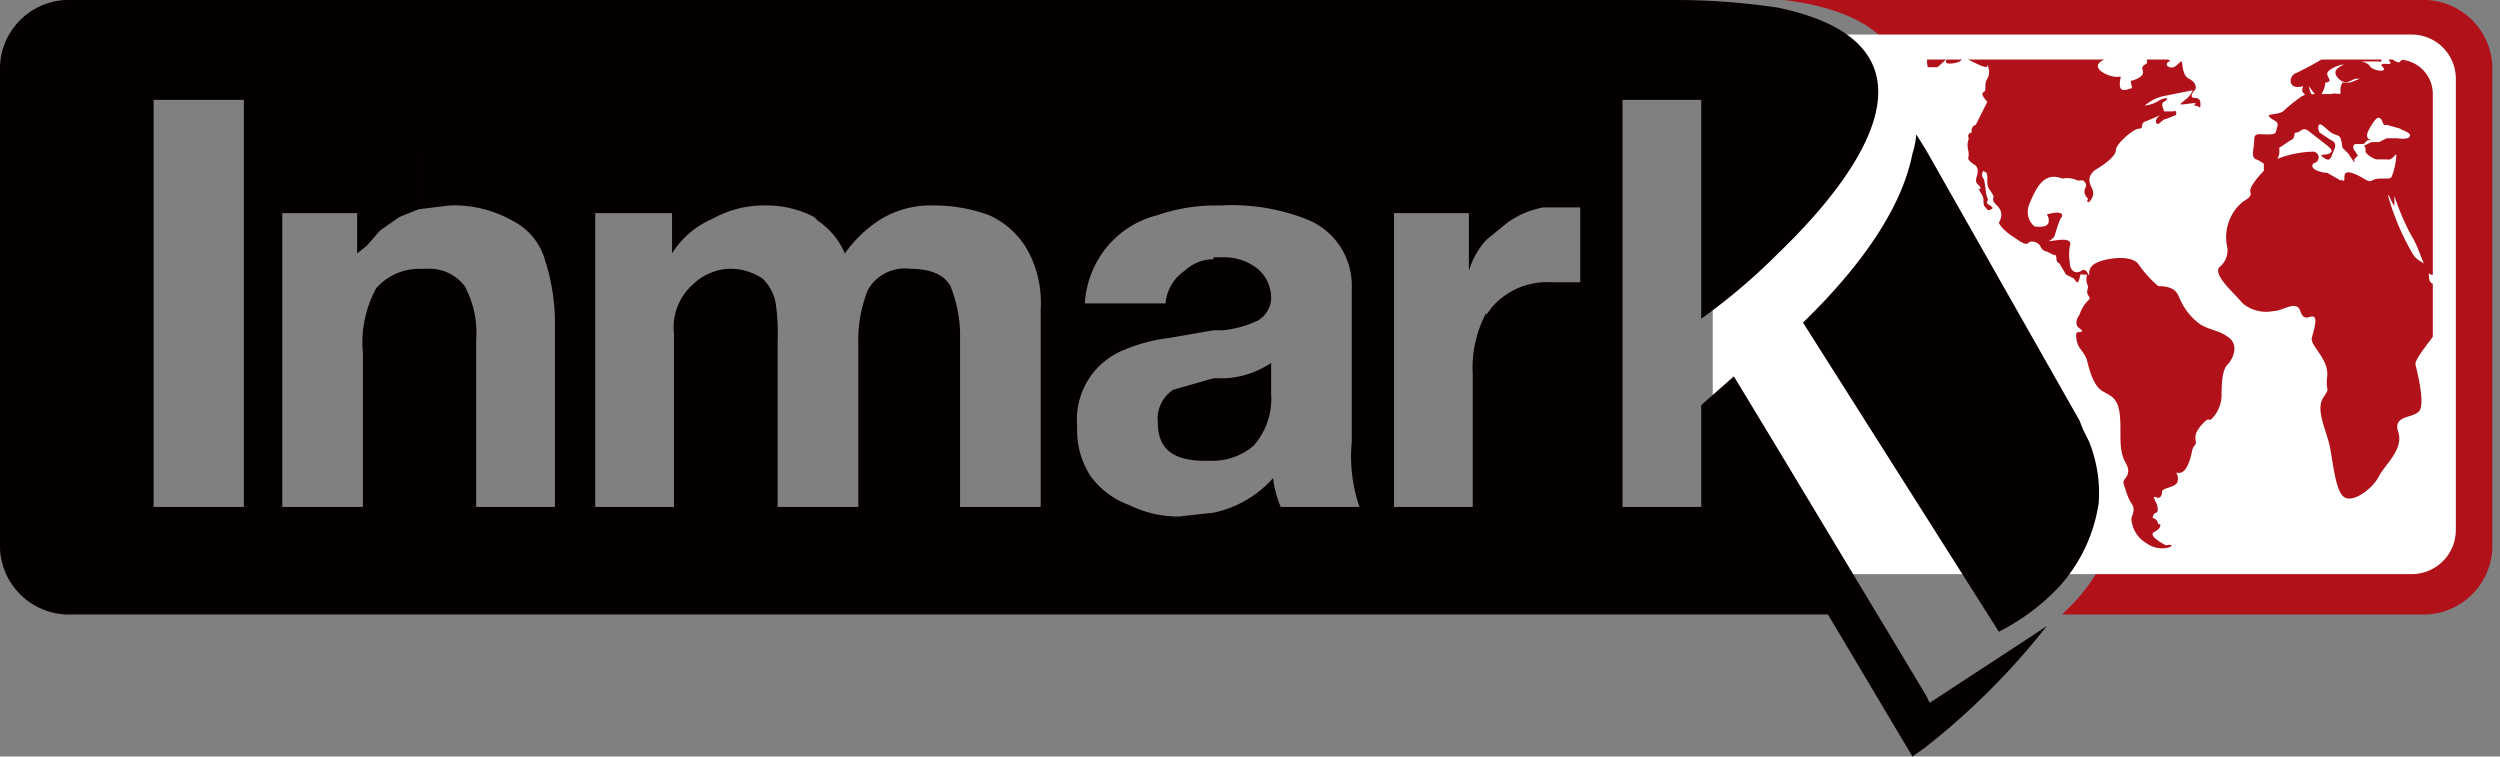 <svg xmlns="http://www.w3.org/2000/svg" xmlns:xlink="http://www.w3.org/1999/xlink" viewBox="0 0 130.2 39.4"><rect x="0" y="0" width="130.2" height="39.4" fill="#808080" stroke="none"/><defs><style>.cls-1{fill:none;}.cls-2,.cls-5{fill:#b11119;}.cls-2,.cls-6{fill-rule:evenodd;}.cls-3{fill:#fff;}.cls-4{clip-path:url(#clip-path);}.cls-6{fill:#050000;}</style><clipPath id="clip-path"><path class="cls-1" d="M93,3.1A1.9,1.9,0,0,0,91.1,5V26.9A1.9,1.9,0,0,0,93,28.7h31.9a1.8,1.8,0,0,0,1.8-1.8V5a1.8,1.8,0,0,0-1.8-1.9Z"/></clipPath></defs><title>資產 4xxxhdpi</title><g id="圖層_2" data-name="圖層 2"><g id="圖層_1-2" data-name="圖層 1"><path class="cls-2" d="M92.9,0H126a3.6,3.6,0,0,1,3.8,3.4V28.6A3.6,3.6,0,0,1,126,32H107.4l.6-.6a9,9,0,0,0,2.4-5.1,6.9,6.9,0,0,0-.6-3.7,2.5,2.5,0,0,0-.2-.7l-.4-.6L99.4,4a6.5,6.5,0,0,0-.9-1.6h-.1C97.3,1,95.3.3,92.9,0"/><path class="cls-3" d="M125.6,1.8H91.5a2.3,2.3,0,0,0-2.3,2.3V27.6a2.3,2.3,0,0,0,2.3,2.3h34.1a2.3,2.3,0,0,0,2.3-2.3V4.1a2.3,2.3,0,0,0-2.3-2.3"/><g class="cls-4"><path class="cls-5" d="M103.4,5.5l-.5,1a.3.3,0,0,0-.2.4.2.2,0,0,0-.2.2c.1.2-.1.2,0,.7s-.1.4.1.6.4.2.4.5-.2.5,0,.7.2.2,0,.3h.1c0,.1.2.3.2.5s0,.3.1.4.1.2.3.1-.1-.2-.2-.3.1-.1,0-.3-.1-.8-.2-1a.3.3,0,0,1,0-.4c.1.1.2,0,.2.4s0,.4.2.7.1.2.1.4.3.3.4.6-.1.6-.1.6.1.3.7.7.7.5.9.3a.5.5,0,0,1,.6.3.4.4,0,0,0,.3.2l.4.2c0-.1.1,0,.1.2s.2.2.2.3l.3.5.4.2c.1.1.2.4.3,0s.1-.2.1-.2h.3a.8.8,0,0,0,0,.5c.1.2,0,.2,0,.4s.2.3.1.4a1.8,1.8,0,0,0-.5.8c-.1.1-.3.5,0,.7s0,.2-.1.2-.1.3,0,.6.4.5.5.9.3,1.2.7,1.5.9.3,1,1.3-.1,1.8.3,2.5-.2.8-.1,1.1.2.7.4,1,.1.5,0,.8a1.6,1.6,0,0,0,.8,1.3,1.4,1.4,0,0,0,1.2.2c.3-.2-.2-.1-.2-.1s-1-.5-.6-.7.3-.4.3-.4h-.1a.4.4,0,0,0-.2-.3c-.2,0,0-.3.1-.3s.1-.3,0-.5-.2-.4,0-.3.3-.1.3-.3.7-.2.8-.5-.1-.6-.2-.6.4.4.7-.2.2-.9.4-1.1-.2-.4.3-1,.4-.2.6-.4a1.8,1.8,0,0,0,.5-1.2c0-.4,0-1.3.3-1.6s.6-1,.1-1.4-1-.4-1.5-.7a3.2,3.2,0,0,1-1.1-1.4c-.1-.2-.2-.6-1.1-.6a5.9,5.9,0,0,1-1-1.1c-.3-.5-1.4-.4-2-.2s-.6.5-.6.7-.1-.4-.4-.2-.6,0-.6-.4a2.6,2.6,0,0,1,0-.9s.2-.4-.6-.3-.4.1-.2-.2a9.4,9.4,0,0,1,.3-.9c.2-.2.1-.4-.4-.3s-.2,0-.2.4-.6.3-.7.3-.6-.5-.3-1.2.7-1.7,1.7-1.3V9.3a1.3,1.3,0,0,1,.8.1h.3c.1.1.2.2.1.4s0,.4.1.5,0,.1,0,.1,0,.3.2,0,.1-.5,0-.7-.2-.6.3-.9,1-.7,1-1,.9-1.1,1.2-1.1,0-.3.4-.4l.7-.3s-.3.2-.2.4.3-.2.5-.2l.5-.2c.1-.1,0-.3-.1-.2h-.5c0-.1-.2-.4,0-.5s.3-.3-.2-.1a1.8,1.8,0,0,1-.8.3,2.2,2.2,0,0,1,1-.5l1.5-.3a1.1,1.1,0,0,1-.4.5c-.2.2-.5.3.2.2s.1.1.3.1.3.2.3,0,0-.4-.3-.4-.1-.3,0-.4.1-.4-.3-.6-.3-.9-.4-.9-.3.4-.6.3-.1-.3,0-.3-.4-.4-.9-.3-.2.3-.3.4-.3.1-.2.4-.5.5-.6.5.1.4,0,.4-.6.3-.6-.2.2-.4-.2-.4-1.5-.5-.6-.9l1.4-.6.8-.2c.2-.1.7-.6,0-.4a4.7,4.7,0,0,1-1.9.2,5.5,5.5,0,0,1-2.2-.2,4,4,0,0,0-2.4.2,4.1,4.1,0,0,0-2.8-.3l-1.4.2c-.2.1.3.3.5.3h-1.2l.3.2c.3.1.5.2,0,.2s-.3.8-.3.8h.5l.8-.7s-.8.6,0,.5.2-.5,1-.1.8.3.8.2.2.4,0,.7,0,.6-.2.7.2.5.2.5"/></g><g class="cls-4"><path class="cls-5" d="M117.9,8.9s-.8.8-.7,1.1-.3.4-.5.6a2.4,2.4,0,0,0-.7,2.3,1.1,1.1,0,0,1-.4,1c-.4.4.8,1.4,1.2,1.9a1.9,1.9,0,0,0,1.6.4c.5,0,1.2-.6,1.4,0s.5.2.7.3,0,.7-.1,1.1.9,1.1.8,2,.2.5-.2,1.1.1,1.6.3,2.4.3,2.5.8,2.8,1.5-.5,1.8-1.1,1.3-1.4,1-2.3.8-.7,1.1-1.1-.1-2-.2-2.4,1.6-2.1,1.9-3.1.3-1.5.1-1.4-1.3.7-1.3-.1-.4-.6-.8-1.1a13,13,0,0,1-1.3-3c-.1-.5.2.4.3.4v-.5a12.6,12.6,0,0,0,.9,2.1c.4.6.7,1.9,1,2s1.2-.4,1.7-.9,1-1.2.6-1.6-.6-.3-.4-.7-.3.4-.6.4-.8-.8-.9-1-.2-.5.2-.3.4,1,1.1.6.3.2.4.3a2.8,2.8,0,0,0,1.4.2c.3-.1-2.2-8.4-2.2-8.4s-.7-.8-.8-.3.5.2.5.3-.5.2-1.2,0a1.4,1.4,0,0,0-1.4.3c-.1.2-.6-.3-.7-.3s.2.3.2.4-.7-.1-.4.2-.6.2-.7-.1a.8.8,0,0,0-.5-.2h1c.1.1.4-.2-.5-.4s-1.2-.4-2,0a20.1,20.1,0,0,1-1.8,1c-.4.1-.5.9.3.7s.2-.2.2-.2l.3.4c.1.1.3.5.5.2s.2-.6.2-.6.3,0,.2-.2-.2-.3.1-.5.8-.3.6-.2-.6.3-.2.7.7,0,.9,0h.2l-.5.2H122a.7.7,0,0,0-.1.5c0,.2-.2,0-.5.1h-.9c-.2.1-.2-.3-.3-.5s-.3.1-.3.3.3.2,0,.3a8.7,8.7,0,0,0-1,.8c-.3.2-.9.1-.7.3s.5.2.4.5,0,.4-.5.4-.7-.1-.7.3-.2.9.1,1,.4.3.5.2.8.1.7-.8l.6-.4c.3-.1.1-.4.3-.4s.3-.3.6-.1l.9.7c.4.3.4.4.2.5s-.6,0-.3.2.3.1.4,0l.2-.5a.3.3,0,0,0-.2-.4l-.6-.4c-.1-.2-.1-.5.1-.4s.4.4.7.5.3.1.4.7l.3.3.2.3c.2.3.1.1.1,0l.2-.2-.2-.3c-.1-.2,0-.3.1-.3h.4l.2-.2h.4s-.7.1-.3-.6.5-.6.6-.5.1.4.3.3l.7.2c.1.1.6.2.5.4s-.6.1-.7.1h-.5l-.4.2h-.4l-.4.2c.1,0,.1.2.1.3s.4.4.6.4h.5c.3.1.5-.4.5-.2a3.6,3.6,0,0,1-.2,1c-.1.2,0,.2-.6.2s-.4.3-.9,0-1-.5-1-.1-.1.1-.2.2l-.7-.4c-.3,0-1-.2-.7-.5a.3.3,0,0,0-.1-.6,5.5,5.5,0,0,0-1.6.3,1.6,1.6,0,0,1-.9.1"/></g><path class="cls-6" d="M100.3,38.9V36.2l.2.4,5.2-3.4.9-.6a37.5,37.5,0,0,1-6.3,6.3m0-12,3.8,6a11.4,11.4,0,0,0,3.1-2.3,8.3,8.3,0,0,0,2.1-4.4,7.2,7.2,0,0,0-.5-3.2l-.3-.6-.2-.5-8-14.1Zm0-19.1V26.9L93.9,16.8c3.3-3.2,5.2-6.2,5.7-8.8a4.4,4.4,0,0,0,.2-1Zm0,28.4L92.6,23.4V32h2.6l4.4,7.4.7-.5Zm-7.7-23c5.1-4.9,8.6-11,0-12.8ZM92.6,0Zm0,0Zm0,.4A35.9,35.9,0,0,0,87.3,0H77.4V12.5l1.1-.9a4.6,4.6,0,0,1,1.9-.8h1.9v3.9H80.8a3.8,3.8,0,0,0-3.1,1.3l-.3.4V32H92.6V23.4l-2.3-3.8-1.7,1.5v5.3H84.5V5.2h4.1V16.6a31.4,31.4,0,0,0,4-3.4ZM77.4,0V12.5a4.2,4.2,0,0,0-.9,1.6v-3H72.6V26.4h4.1V19.5a6.1,6.1,0,0,1,.7-3.2V32H63.2V26.7a5.7,5.7,0,0,0,3.1-1.8,5.6,5.6,0,0,0,.4,1.5h4.1a8.1,8.1,0,0,1-.4-3.4V15A3.7,3.7,0,0,0,68,11.4a10.6,10.6,0,0,0-4.4-.7h-.4V0ZM63.2,24a3.3,3.3,0,0,0,2.1-.8,3.7,3.7,0,0,0,.9-2.7V18.9a4.7,4.7,0,0,1-2.4.8h-.6Zm0-6.8h.5a5.6,5.6,0,0,0,1.8-.5,1.4,1.4,0,0,0,.7-1.1,2,2,0,0,0-.7-1.6,2.8,2.8,0,0,0-1.8-.6h-.5ZM63.2,0V10.7a9.3,9.3,0,0,0-2.9.5,5,5,0,0,0-2.6,1.6,5.1,5.1,0,0,0-1.2,3h4.2a2.3,2.3,0,0,1,1-1.7,2.2,2.2,0,0,1,1.5-.6v3.7l-2.3.4a8.6,8.6,0,0,0-2.3.6,3.9,3.9,0,0,0-2.5,4,4.4,4.4,0,0,0,.7,2.6,4.3,4.3,0,0,0,2,1.5,5.8,5.8,0,0,0,2.6.6l1.8-.2V32H42.6V26.4h2.1V17.9a7,7,0,0,1,.5-2.8A2.2,2.2,0,0,1,47.4,14q1.6,0,2.1.9a7,7,0,0,1,.5,2.8v8.7h4.2V16.1a5.7,5.7,0,0,0-.7-3.1,4.4,4.4,0,0,0-2-1.8,8.4,8.4,0,0,0-2.9-.5,5,5,0,0,0-2.7.7A6.6,6.6,0,0,0,44,13.2a3.9,3.9,0,0,0-1.4-1.7V0Zm0,19.7-2.1.6a1.8,1.8,0,0,0-.8,1.7c0,1.4.8,2,2.5,2h.4ZM42.6,0V11.5l-.2-.2a5.4,5.4,0,0,0-2.5-.6,5.5,5.5,0,0,0-2.8.7A4.6,4.6,0,0,0,35,13.2V11.1H31V26.4h4.1v-9a3,3,0,0,1,1-2.6,2.9,2.9,0,0,1,1.8-.8,3,3,0,0,1,1.8.5,2.3,2.3,0,0,1,.7,1.3,11.5,11.5,0,0,1,.1,2v8.6h2.1V32H21.8V14h.4a2.3,2.3,0,0,1,2,.9,5.1,5.1,0,0,1,.6,2.8v8.7h4.1V17a10.6,10.6,0,0,0-.5-3.4,3.3,3.3,0,0,0-1.7-2.1,6.2,6.2,0,0,0-3.3-.8l-1.6.2V0ZM10.4,5.2h2.3V26.4H10.4V32H21.8V14a3,3,0,0,0-2.2,1,5.9,5.9,0,0,0-.7,3.4v8H14.7V11.1h3.9v2.1l.5-.4.7-.8,1-.7,1-.4V0H10.4ZM8,26.4V5.2h2.4V0H3.8A3.6,3.6,0,0,0,0,3.4V28.6A3.6,3.6,0,0,0,3.8,32h6.6V26.4Z"/></g></g></svg>